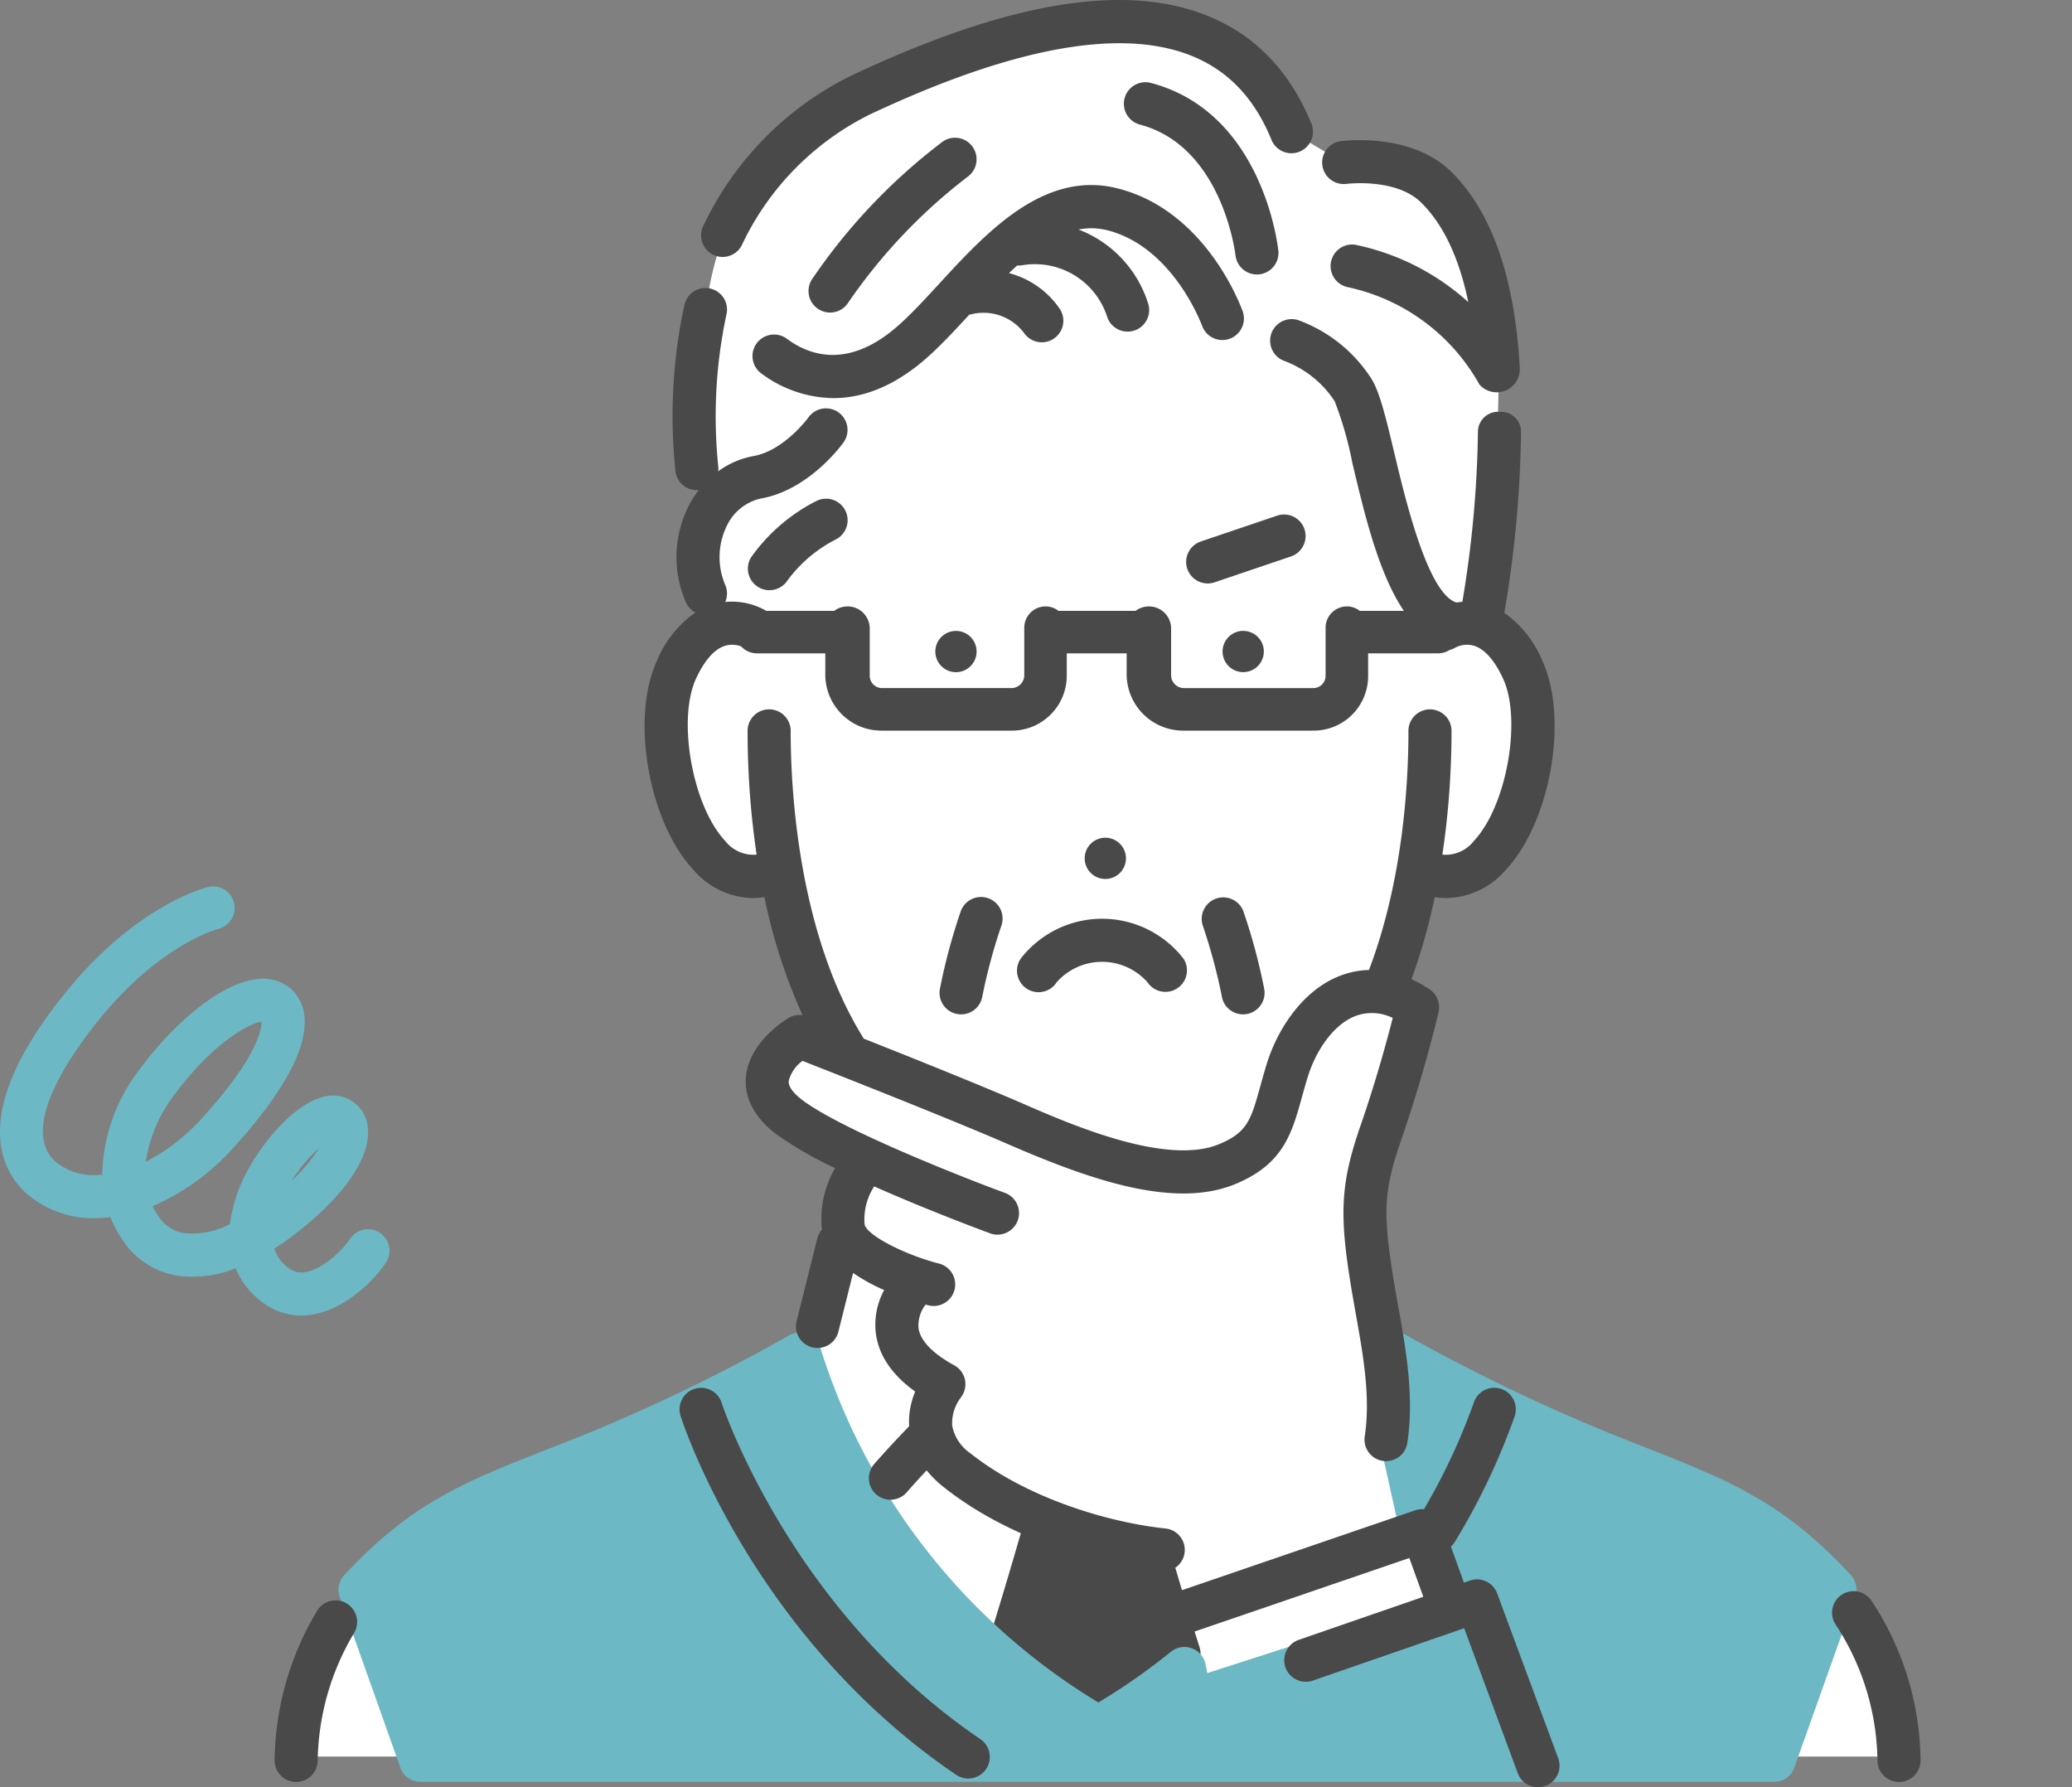 <svg xmlns="http://www.w3.org/2000/svg" xmlns:xlink="http://www.w3.org/1999/xlink" width="210" height="181.119" viewBox="0 0 210 181.119"><rect x="0" y="0" width="210" height="181.119" fill="#808080" stroke="none"/><defs><clipPath id="a"><rect width="210" height="181.119" fill="none"/></clipPath></defs><g clip-path="url(#a)" style="isolation:isolate"><g transform="translate(-851.607 -2552)"><path d="M23.876,497.485a8.266,8.266,0,0,0,2.853,3.54,6.385,6.385,0,0,0,3.794,1.242,6.976,6.976,0,0,0,1.153-.1c3.149-.529,5.936-3.1,7.367-5.15a2.184,2.184,0,1,0-3.579-2.5c-1.019,1.457-2.9,3.074-4.51,3.345a2.051,2.051,0,0,1-1.66-.373,3.932,3.932,0,0,1-1.494-2,30.35,30.35,0,0,0,2.541-1.819c4.822-3.825,7.345-7.686,6.924-10.593a3.536,3.536,0,0,0-2.2-2.856c-3.519-1.414-7.894,3.605-9.826,7.1A15.348,15.348,0,0,0,23.307,493a8.252,8.252,0,0,1-4.585.922,3.792,3.792,0,0,1-2.669-1.729,7.7,7.7,0,0,1-.581-1.008,23.471,23.471,0,0,0,8.3-6.054c4.939-5.432,7.391-9.973,7.088-13.132a4.2,4.2,0,0,0-1.61-3.031,4.479,4.479,0,0,0-3.455-.76c-3.842.573-8.578,4.942-11.565,9.016a18,18,0,0,0-3.87,10.77c-.135.01-.269.018-.4.023A6.011,6.011,0,0,1,5.541,486.6c-3.7-3.55,2.133-11.465,4.813-14.7,5.99-7.236,11.635-8.782,11.765-8.817a2.183,2.183,0,0,0-1.036-4.242c-.285.069-7.062,1.781-14.093,10.274-10.006,12.091-7.1,18.12-4.472,20.639a10.317,10.317,0,0,0,7.591,2.628q.544-.019,1.09-.08a11.963,11.963,0,0,0,1.243,2.348,8.153,8.153,0,0,0,5.622,3.59,11.647,11.647,0,0,0,5.812-.752m8.444-12.169a15.64,15.64,0,0,1-2.741,3.257,15.839,15.839,0,0,1,2.741-3.257M17.753,479.8c3.635-4.956,7.514-7.211,8.759-7.3,0,.749-.433,3.6-5.968,9.689a20.132,20.132,0,0,1-5.769,4.5,14.73,14.73,0,0,1,2.978-6.889" transform="translate(851.607 2183.054)" fill="#6cb8c4"/><path d="M419.454,147.921l-4.336-14.587L421.76,111.5l-3.1-1.393,3.05-11.99s7.741,2.124,10.991-9.348-4.847-16.056-4.847-16.056,2.347-15.691,2.077-25.848S426.362,24.227,414.213,25.9l-5.241-3.127S404.308,12.461,394.561,11.8s-21.542,3.005-31.88,8.68-12.249,14.843-13.1,20.317-1.652,17.6,1.469,19.134c0,0-4.136,8.075,0,12.822,0,0-6.508,2.757-5.042,14.407s7.452,11.148,11.359,11.094a54.286,54.286,0,0,0,6.507,18.2l-4.9-2.666a5.307,5.307,0,0,0-3.13,5.349c.254,4.039,10.118,7.643,10.118,7.643l-2.4,6.551-4.184,14.12s8.439,34.926,29.93,36.976l39.749-9.317Z" transform="translate(573.523 2542.574)" fill="#fff"/><path d="M155.482,843.741h13.975l-7.567-15.928a23.7,23.7,0,0,0-6.408,15.928" transform="translate(726.569 1886.277)" fill="#fff"/><path d="M924.2,843.741H909.352l7.424-15.928s6.94,2.026,7.424,15.928" transform="translate(120.31 1886.277)" fill="#fff"/><path d="M531.8,794.889c-.784-2.445-1.77-5.7-2.93-9.663a2.183,2.183,0,0,0-1.548-1.5L516.6,780.944a2.185,2.185,0,0,0-2.646,1.508c-1.512,5.243-2.769,9.427-3.735,12.435a2.184,2.184,0,0,0,.7,2.363l9.151,7.424a2.183,2.183,0,0,0,2.834-.07l8.277-7.424a2.182,2.182,0,0,0,.622-2.292" transform="translate(441.377 1924.025)" fill="#494949"/><path d="M328.491,714.239c-6.861-7.406-12.394-9.589-20.77-12.893-1.3-.515-2.689-1.061-4.169-1.662a188.662,188.662,0,0,1-20.063-9.708,2.184,2.184,0,0,0-3.27,1.908l.04,6.391a2.211,2.211,0,0,0,.052.461l2.159,9.695a2.186,2.186,0,0,0,2.3,1.7l.133-.01,1.862,6.523L263.286,724.2l-.177-.891a2.184,2.184,0,0,0-3.518-1.268,63.36,63.36,0,0,1-7.346,5.138,64.392,64.392,0,0,1-28.139-35.827,2.183,2.183,0,0,0-3.217-1.368,182.658,182.658,0,0,1-20.106,9.8c-1.556.632-3.006,1.2-4.37,1.734-8.3,3.262-13.786,5.41-20.6,12.761a2.157,2.157,0,0,0-.456,2.2l6.156,17.339a2.131,2.131,0,0,0,2.058,1.4H320.706a2.132,2.132,0,0,0,2.058-1.394l6.182-17.358a2.185,2.185,0,0,0-.456-2.214" transform="translate(710.683 1997.359)" fill="#6cb8c4"/><path d="M634.593,326.555a2.091,2.091,0,1,0,2.388,1.74,2.092,2.092,0,0,0-2.388-1.74" transform="translate(342.692 2289.406)" fill="#494949"/><path d="M563.867,437.745A2.091,2.091,0,1,0,561.478,436a2.091,2.091,0,0,0,2.389,1.742" transform="translate(400.089 2203.311)" fill="#494949"/><path d="M484.167,328.3a2.091,2.091,0,1,0,2.388-1.74,2.09,2.09,0,0,0-2.388,1.74" transform="translate(462.263 2289.406)" fill="#494949"/><path d="M149.456,828.649a2.185,2.185,0,0,0-3.005.711,30.2,30.2,0,0,0-4.318,15.1,2.183,2.183,0,0,0,2.1,2.266l.086,0a2.184,2.184,0,0,0,2.18-2.1,25.949,25.949,0,0,1,3.672-12.97,2.184,2.184,0,0,0-.712-3.005" transform="translate(737.306 1885.866)" fill="#494949"/><path d="M952.3,824.5a2.183,2.183,0,1,0-3.611,2.455,25.623,25.623,0,0,1,4.225,13.826,2.183,2.183,0,0,0,2.18,2.1l.086,0a2.184,2.184,0,0,0,2.1-2.266A29.838,29.838,0,0,0,952.3,824.5" transform="translate(88.977 1889.714)" fill="#494949"/><path d="M488.081,475.946a2.182,2.182,0,0,0,2.569-1.713,56.245,56.245,0,0,1,1.949-7.253,2.184,2.184,0,0,0-4.105-1.49,59.429,59.429,0,0,0-2.126,7.887,2.183,2.183,0,0,0,1.713,2.57" transform="translate(460.506 2178.812)" fill="#494949"/><path d="M623.939,474.231a2.183,2.183,0,1,0,4.282-.856,59.47,59.47,0,0,0-2.126-7.887,2.183,2.183,0,0,0-4.1,1.491,56.2,56.2,0,0,1,1.949,7.253" transform="translate(351.511 2178.814)" fill="#494949"/><path d="M686.569,76.952c.05-.008,5.05-.626,7.594,1.882,2.258,2.225,3.859,5.608,4.789,10.1a24.421,24.421,0,0,0-11.469-5.818,2.184,2.184,0,0,0-.692,4.312,20.092,20.092,0,0,1,13.289,9.857,2.34,2.34,0,0,0,4.089-1.651c-.5-9.169-2.841-15.867-6.941-19.908s-10.973-3.138-11.263-3.1a2.184,2.184,0,0,0,.6,4.325" transform="translate(301.47 2493.686)" fill="#494949"/><path d="M597.193,59.624c-.06-.575-1.6-14.1-12.976-17.062a2.184,2.184,0,0,0-1.1,4.226c8.41,2.191,9.715,13.128,9.733,13.292a2.184,2.184,0,0,0,4.343-.457" transform="translate(383.981 2517.828)" fill="#494949"/><path d="M425.473,100.323c6.785,1.63,9.713,9.66,9.742,9.741a2.184,2.184,0,0,0,4.12-1.448c-.148-.422-3.718-10.347-12.841-12.539-7.376-1.775-13.206,4.562-17.891,9.652-1.43,1.553-2.781,3.021-4.072,4.18-4.974,4.465-8.936,3.259-11.383,1.462a2.184,2.184,0,1,0-2.585,3.52,12.463,12.463,0,0,0,7.269,2.476c2.773,0,6.069-1.025,9.616-4.209,1.375-1.234,2.725-2.688,4.145-4.231l.006,0a5.148,5.148,0,0,1,5.561,1.838,2.184,2.184,0,1,0,3.543-2.553,8.955,8.955,0,0,0-5.067-3.513q.414-.4.83-.775a2.174,2.174,0,0,0,.509-.022,7.691,7.691,0,0,1,8.634,5.3,2.184,2.184,0,0,0,4.115-1.464,11.815,11.815,0,0,0-7.037-7.455,6.476,6.476,0,0,1,2.787.046" transform="translate(538.235 2474.98)" fill="#494949"/><path d="M420.692,88.91a2.183,2.183,0,0,0,1.823-.979,55.71,55.71,0,0,1,12.151-12.806,2.184,2.184,0,0,0-2.552-3.544,59.2,59.2,0,0,0-13.241,13.94,2.184,2.184,0,0,0,1.819,3.389" transform="translate(515.043 2494.766)" fill="#494949"/><path d="M393.953,258.339a18.159,18.159,0,0,0-6.623,5.714,2.184,2.184,0,0,0,3.657,2.386,13.933,13.933,0,0,1,4.919-4.194,2.183,2.183,0,1,0-1.953-3.906" transform="translate(540.401 2344.431)" fill="#494949"/><path d="M364.23,25.87a2.181,2.181,0,0,0,2.858-1.169,28.187,28.187,0,0,1,12.893-13.092c14.389-6.774,25.305-8.8,32.449-6.019,3.808,1.482,6.514,4.291,8.272,8.585a2.183,2.183,0,1,0,4.041-1.654c-2.2-5.387-5.815-9.088-10.729-11C405.6-1.757,393.856.251,378.123,7.658a32.4,32.4,0,0,0-15.062,15.354,2.184,2.184,0,0,0,1.17,2.858" transform="translate(559.772 2552)" fill="#494949"/><path d="M382.24,753.918c-19.281-13.078-26.156-33.88-26.224-34.089a2.183,2.183,0,0,0-4.158,1.334c.291.909,7.363,22.419,27.93,36.37a2.183,2.183,0,1,0,2.451-3.614" transform="translate(568.728 1974.336)" fill="#494949"/><path d="M625.968,267.78a2.183,2.183,0,0,0-2.769-1.368l-7.736,2.62a2.183,2.183,0,1,0,1.4,4.136l7.736-2.62a2.184,2.184,0,0,0,1.368-2.768" transform="translate(357.847 2337.846)" fill="#494949"/><path d="M527.413,482.628a2.182,2.182,0,0,0,3.015-.667,6.148,6.148,0,0,1,9.2,0,2.184,2.184,0,0,0,3.683-2.347,10.433,10.433,0,0,0-16.562,0,2.183,2.183,0,0,0,.666,3.015" transform="translate(428.276 2169.584)" fill="#494949"/><path d="M420.027,281.358a2.184,2.184,0,0,0-2.762-1.307l-.608.21-1.317-3.65a2.182,2.182,0,0,0,.409-.5,68.169,68.169,0,0,0,6.063-12.746,2.183,2.183,0,0,0-4.158-1.333,63.9,63.9,0,0,1-5.04,10.788,2.172,2.172,0,0,0-.884.11l-24.388,8.35-.672-2.207a2.183,2.183,0,0,0-.27-4.3c-5.383-.56-13.781-2.887-19.739-7.6a4.4,4.4,0,0,1-1.87-2.83,4.308,4.308,0,0,1,.847-2.8h0a2.272,2.272,0,0,0,.46-1.8,2.191,2.191,0,0,0-1.1-1.506c-1.523-.834-3.388-2.163-3.618-3.76a3.46,3.46,0,0,1,.718-2.393l.216.058a2.184,2.184,0,1,0,1.1-4.226c-3.589-.937-7.3-2.9-7.5-3.956a6.107,6.107,0,0,1,.972-3.852c5.653,2.508,11.33,4.6,11.727,4.748a2.184,2.184,0,1,0,1.506-4.1c-4.412-1.621-16.709-6.478-20.562-9.439-.63-.485-1.374-1.2-1.337-1.883a3.629,3.629,0,0,1,1.4-2.049c3.563,1.4,14.845,5.84,20.737,8.4,8.331,3.626,16.894,6.633,23.092,4.1,4.9-2,5.771-5.156,6.784-8.808.179-.644.37-1.334.6-2.075.7-2.3,2.42-5.3,4.947-6.207a4.765,4.765,0,0,1,3.662.239c-.557,2.184-1.69,6.369-3.263,10.907-1.889,5.449-2.137,8.492-1.2,14.8.207,1.4.459,2.812.7,4.175.784,4.393,1.525,8.542.925,12.524a2.183,2.183,0,0,0,1.833,2.485,2.206,2.206,0,0,0,.329.025,2.184,2.184,0,0,0,2.156-1.858c.708-4.693-.131-9.4-.943-13.943-.238-1.332-.483-2.71-.682-4.048-.838-5.658-.659-7.918,1.008-12.727,2.365-6.822,3.726-12.695,3.783-12.941a2.185,2.185,0,0,0-.925-2.312,13.3,13.3,0,0,0-1.821-1.013,60.9,60.9,0,0,0,2.358-8.323,7.531,7.531,0,0,0,1.21.1,8.116,8.116,0,0,0,5.947-2.808c4.585-4.871,6.437-15.4,3.741-21.249a11.112,11.112,0,0,0-3.847-4.846,116.167,116.167,0,0,0,1.695-18.35,2.024,2.024,0,0,0-2.16-2.023h-.025a2.033,2.033,0,0,0-2.183,1.974,111.876,111.876,0,0,1-1.581,17.279c-.208.015-.409.039-.6.07-2.9-.885-5.171-10.434-6.281-15.094-.926-3.883-1.488-6.147-2.287-7.508a14.844,14.844,0,0,0-7.475-6.019,2.184,2.184,0,0,0-1.376,4.145,10.5,10.5,0,0,1,5.084,4.084,36.972,36.972,0,0,1,1.8,6.31c1.234,5.182,2.667,11.194,5.208,14.927h-4.469a2.125,2.125,0,0,0-1.311-.449,2.158,2.158,0,0,0-2.154,2.183v4.8a1.241,1.241,0,0,1-1.241,1.293H388.3a1.307,1.307,0,0,1-1.321-1.293v-4.8a2.243,2.243,0,0,0-2.252-2.183,2.276,2.276,0,0,0-1.348.449h-7.815a2.126,2.126,0,0,0-1.313-.45,2.158,2.158,0,0,0-2.154,2.183v4.8a1.3,1.3,0,0,1-1.311,1.293h-13.1a1.249,1.249,0,0,1-1.252-1.293v-4.8a2.243,2.243,0,0,0-2.252-2.183,2.276,2.276,0,0,0-1.348.449h-6.9c-.028-.019-.054-.038-.083-.056a6.95,6.95,0,0,0-4.06-.842,2.177,2.177,0,0,0,.028-1.654,7.215,7.215,0,0,1,.226-6.251,5.021,5.021,0,0,1,3.356-2.58c4.906-.857,8.253-5.51,8.393-5.708a2.184,2.184,0,0,0-3.564-2.525c-.024.034-2.477,3.389-5.582,3.931a8.666,8.666,0,0,0-3.573,1.545,2.177,2.177,0,0,0,0-.577,49.326,49.326,0,0,1,.847-15.365,2.183,2.183,0,1,0-4.271-.906,53.205,53.205,0,0,0-.9,16.882,2.185,2.185,0,0,0,2.16,1.878c.064,0,.13,0,.2-.01a10.206,10.206,0,0,0-.864,1.292,11.5,11.5,0,0,0-.49,9.982,2.175,2.175,0,0,0,1.013,1.134,11.063,11.063,0,0,0-3.9,4.882c-2.7,5.853-.843,16.379,3.742,21.25a8.113,8.113,0,0,0,5.946,2.808,7.567,7.567,0,0,0,1.2-.1,56.725,56.725,0,0,0,3.866,11.968,2.191,2.191,0,0,0-1.413.284c-.421.25-4.121,2.544-4.336,6.128-.086,1.43.371,3.565,3.035,5.612a38.365,38.365,0,0,0,6.014,3.479,10.155,10.155,0,0,0-1.332,6.235,2.169,2.169,0,0,0-.481.915l-2.079,8.324a2.184,2.184,0,1,0,4.237,1.059l1.477-5.91a18.634,18.634,0,0,0,3.151,1.73,7.372,7.372,0,0,0-.838,4.426c.3,2.209,1.633,4.174,3.981,5.861a8.1,8.1,0,0,0-.616,3.522c-1.329,1.372-2.518,2.658-3.534,3.822a2.183,2.183,0,1,0,3.289,2.873c.61-.7,1.287-1.444,2.023-2.23a11.1,11.1,0,0,0,1.758,1.722c5.358,4.241,12.241,6.738,17.981,7.9l1.279,4.2-2.317.793a2.184,2.184,0,1,0,1.414,4.132l28.807-9.863,1.417,3.928-12.668,4.38a2.184,2.184,0,0,0,1.428,4.127l15.383-5.319,5.427,14.685a2.183,2.183,0,0,0,4.1-1.514ZM341.78,205.084c-3.3-3.507-4.876-12.26-2.955-16.429.841-1.825,1.844-2.975,2.9-3.324a2.547,2.547,0,0,1,1.684.054,2.19,2.19,0,0,0,1.613.7h6.909v2.231a5.687,5.687,0,0,0,5.755,5.6h13.1a5.569,5.569,0,0,0,5.618-5.6v-2.231h6.07v2.231a5.732,5.732,0,0,0,5.825,5.6h13.1a5.526,5.526,0,0,0,5.549-5.6v-2.231h7.071a2.207,2.207,0,0,0,1.2-.351,2.168,2.168,0,0,0,.608-.251,2.238,2.238,0,0,1,.473-.18c.05-.009.1-.022.148-.035a2.455,2.455,0,0,1,1.281.063c1.057.349,2.06,1.5,2.9,3.324,1.921,4.169.346,12.921-2.955,16.429a3.617,3.617,0,0,1-3.2,1.4,85.557,85.557,0,0,0,.926-12.492,2.184,2.184,0,1,0-4.367,0c0,5.144-.528,15.045-4,24.182a8.712,8.712,0,0,0-2.725.511c-4.042,1.453-6.6,5.621-7.646,9.038-.239.78-.441,1.507-.629,2.185-.958,3.451-1.316,4.742-4.229,5.933-5.349,2.187-15.039-2.034-19.7-4.061-4.272-1.859-11.318-4.684-16.283-6.651-.025-.047-.049-.095-.078-.141-6.608-10.7-7.321-25.241-7.321-31a2.184,2.184,0,1,0-4.367,0,85.6,85.6,0,0,0,.915,12.494,3.621,3.621,0,0,1-3.193-1.4" transform="translate(583.321 2432.13)" fill="#494949"/><rect width="194.653" height="181.119" transform="translate(851.607 2552)" fill="none"/></g></g></svg>